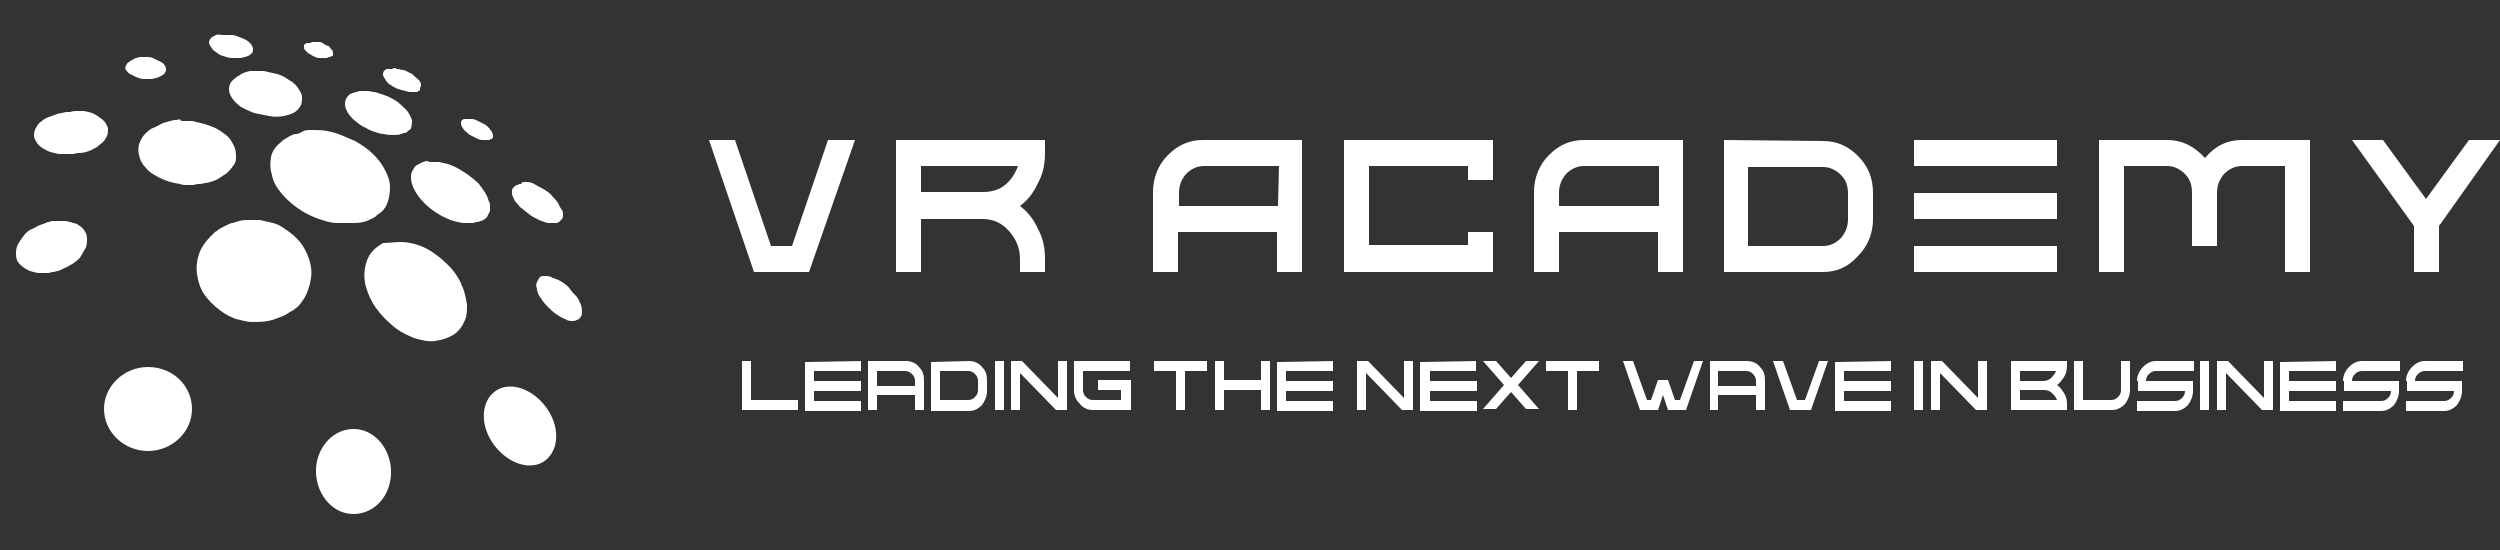 <?xml version="1.0" encoding="utf-8"?>
<!-- Generator: Adobe Illustrator 26.0.1, SVG Export Plug-In . SVG Version: 6.00 Build 0)  -->
<svg version="1.1" id="Layer_1" xmlns="http://www.w3.org/2000/svg" xmlns:xlink="http://www.w3.org/1999/xlink" x="0px" y="0px"
	 width="250px" height="55px" viewBox="0 0 250 55" style="enable-background:new 0 0 250 55;" xml:space="preserve">
<rect x="0" y="0" width="250" height="55" fill="#333333" stroke="none"/>
<style type="text/css">
	.st0{fill-rule:evenodd;clip-rule:evenodd;fill:#FFFFFF;}
	.st1{fill:#FFFFFF;}
</style>
<g>
	<path class="st0" d="M246.9,14l-4.3,5.9l0,0l-4.3-5.9h-3.1l6.2,8.6v4.6h2.5v-4.6L250,14H246.9L246.9,14z M216.7,14h-6.8v13.2h2.5
		V16.6h4.3c0.7,0,1.3,0.3,1.8,0.8s0.7,1.1,0.7,1.9v5.3h2.5v-5.3c0-0.7,0.2-1.3,0.7-1.9c0.5-0.5,1.1-0.8,1.8-0.8h4.3v10.6h2.5V14
		h-6.8c-1.5,0-2.7,0.6-3.7,1.8C219.4,14.6,218.2,14,216.7,14L216.7,14z M191.4,21.9h14.3v-2.6h-14.3V21.9z M191.4,16.6h14.3V14
		h-14.3V16.6z M191.4,27.2h14.3v-2.6h-14.3V27.2z M172.4,14v13.2h9.9c1.4,0,2.5-0.5,3.5-1.6c1-1,1.5-2.3,1.5-3.7v-2.6
		c0-1.5-0.5-2.7-1.5-3.7s-2.1-1.5-3.5-1.5L172.4,14L172.4,14z M184.8,21.9c0,0.7-0.2,1.3-0.7,1.9c-0.5,0.5-1.1,0.8-1.8,0.8h-7.5
		v-7.9h7.5c0.7,0,1.3,0.3,1.8,0.8s0.7,1.1,0.7,1.9V21.9z M153.4,27.2h2.5v-4h9.9v4h2.5V14h-9.9c-1.4,0-2.5,0.5-3.5,1.5
		s-1.5,2.3-1.5,3.7V27.2z M165.8,20.6h-9.9v-1.3c0-0.7,0.2-1.3,0.7-1.9c0.5-0.5,1.1-0.8,1.8-0.8h7.5v4
		C165.9,20.6,165.8,20.6,165.8,20.6z M134.4,14v13.2h14.9v-4h-2.5v1.3h-9.9v-7.9h9.9V18h2.5v-4H134.4z M115.3,27.2h2.5v-4h9.9v4h2.5
		V14h-9.9c-1.4,0-2.5,0.5-3.5,1.5s-1.5,2.3-1.5,3.7C115.3,19.2,115.3,27.2,115.3,27.2z M127.8,20.6h-9.9v-1.3c0-0.7,0.2-1.3,0.7-1.9
		c0.5-0.5,1.1-0.8,1.8-0.8h7.5L127.8,20.6L127.8,20.6z M89.6,27.2h2.5v-5.3h6.2c1,0,1.9,0.4,2.6,1.2c0.7,0.8,1.1,1.7,1.1,2.8v1.3
		h2.5v-1.3c0-1.1-0.2-2.1-0.7-3c-0.4-0.9-1-1.7-1.8-2.3c0.8-0.6,1.4-1.4,1.8-2.3c0.5-0.9,0.7-1.9,0.7-3V14H89.6V27.2z M92.1,16.6
		h9.7c-0.3,0.8-0.7,1.4-1.3,1.9c-0.6,0.5-1.4,0.7-2.2,0.7h-6.2V16.6L92.1,16.6z M82.8,14l-3.6,10.6h-2.1L73.5,14h-2.6l4.5,13.2h5.5
		L85.5,14H82.8z"/>
	<g>
		<path class="st1" d="M75.1,36.1V40h4.7v1h-5.6v-4.9H75.1z"/>
		<path class="st1" d="M86.1,36.1v1h-4.7v1h4.7v1h-4.7v1h4.7v1h-5.6v-4.9L86.1,36.1L86.1,36.1z"/>
		<path class="st1" d="M90.6,36.1c0.5,0,1,0.2,1.3,0.6c0.4,0.4,0.5,0.8,0.5,1.4V41h-0.9v-1.5h-3.8V41h-0.9v-4.9H90.6z M91.5,38.6
			v-0.5c0-0.3-0.1-0.5-0.3-0.7c-0.2-0.2-0.4-0.3-0.7-0.3h-2.8v1.5H91.5z"/>
		<path class="st1" d="M96.9,36.1c0.5,0,1,0.2,1.3,0.6c0.4,0.4,0.5,0.8,0.5,1.4v1c0,0.5-0.2,1-0.5,1.4c-0.4,0.4-0.8,0.6-1.3,0.6
			h-3.8v-4.9L96.9,36.1L96.9,36.1z M97.8,38.1c0-0.3-0.1-0.5-0.3-0.7c-0.2-0.2-0.4-0.3-0.7-0.3H94V40h2.8c0.3,0,0.5-0.1,0.7-0.3
			s0.3-0.4,0.3-0.7V38.1z"/>
		<path class="st1" d="M99.5,36.1h0.9V41h-0.9V36.1z"/>
		<path class="st1" d="M106.7,36.1V41h-1.1l-3.6-3.7V41h-0.9v-4.9h1.1l3.6,3.7v-3.7H106.7z"/>
		<path class="st1" d="M107.4,36.1h5.6v1h-4.7V39c0,0.3,0.1,0.5,0.3,0.7c0.2,0.2,0.4,0.3,0.7,0.3h2.8v-1h-2.3v-1h3.3v3h-3.8
			c-0.5,0-1-0.2-1.3-0.6c-0.4-0.4-0.6-0.8-0.6-1.4V36.1z"/>
		<path class="st1" d="M120.7,36.1v1h-2.2V41h-0.9v-3.9h-2.2v-1H120.7z"/>
		<path class="st1" d="M127,36.1V41h-0.9v-2h-3.7v2h-0.9v-4.9h0.9V38h3.7v-1.9H127z"/>
		<path class="st1" d="M133.3,36.1v1h-4.7v1h4.7v1h-4.7v1h4.7v1h-5.6v-4.9L133.3,36.1L133.3,36.1z"/>
		<path class="st1" d="M141.3,36.1V41h-1.1l-3.6-3.7V41h-0.9v-4.9h1.1l3.6,3.7v-3.7H141.3z"/>
		<path class="st1" d="M147.6,36.1v1H143v1h4.7v1H143v1h4.7v1H142v-4.9L147.6,36.1L147.6,36.1z"/>
		<path class="st1" d="M153.9,36.1l-2.1,2.4l2.1,2.4h-1.3l-1.5-1.7l-1.5,1.7h-1.3l2.1-2.4l-2.1-2.4h1.3l1.5,1.7l1.5-1.7H153.9z"/>
		<path class="st1" d="M159.9,36.1v1h-2.2V41h-0.9v-3.9h-2.2v-1H159.9z"/>
		<path class="st1" d="M170.3,36.1l-1.7,4.9h-1.8l-0.5-1.5l-0.5,1.5H164l-1.7-4.9h1l1.4,3.9h0.4l0.7-2h1l0.7,2h0.5l1.4-3.9H170.3z"
			/>
		<path class="st1" d="M174.7,36.1c0.5,0,1,0.2,1.3,0.6c0.4,0.4,0.5,0.8,0.5,1.4V41h-0.9v-1.5h-3.8V41H171v-4.9H174.7z M175.6,38.6
			v-0.5c0-0.3-0.1-0.5-0.3-0.7s-0.4-0.3-0.7-0.3h-2.8v1.5H175.6z"/>
		<path class="st1" d="M182.8,36.1l-1.7,4.9H179l-1.7-4.9h1l1.4,3.9h0.8l1.4-3.9H182.8z"/>
		<path class="st1" d="M189.1,36.1v1h-4.7v1h4.7v1h-4.7v1h4.7v1h-5.6v-4.9L189.1,36.1L189.1,36.1z"/>
		<path class="st1" d="M191.4,36.1h0.9V41h-0.9V36.1z"/>
		<path class="st1" d="M198.7,36.1V41h-1.1l-3.6-3.7V41h-0.9v-4.9h1.1l3.6,3.7v-3.7H198.7z"/>
		<path class="st1" d="M201.1,36.1h5.6v0.5c0,0.4-0.1,0.8-0.3,1.1s-0.4,0.6-0.7,0.8c0.3,0.2,0.5,0.5,0.7,0.8s0.3,0.7,0.3,1.1V41
			h-5.6V36.1z M202,38.1h2.3c0.3,0,0.6-0.1,0.8-0.3s0.4-0.4,0.5-0.7H202V38.1z M202,40h3.7c-0.1-0.3-0.3-0.5-0.5-0.7
			s-0.5-0.3-0.8-0.3H202V40z"/>
		<path class="st1" d="M212.1,36.1h0.9V39c0,0.5-0.2,1-0.5,1.4c-0.4,0.4-0.8,0.6-1.3,0.6h-3.8v-4.9h0.9V40h2.8
			c0.3,0,0.5-0.1,0.7-0.3s0.3-0.4,0.3-0.7L212.1,36.1L212.1,36.1z"/>
		<path class="st1" d="M213.7,38.1c0-0.5,0.2-1,0.6-1.4c0.4-0.4,0.8-0.6,1.3-0.6h3.8v1h-3.8c-0.3,0-0.5,0.1-0.7,0.3
			s-0.3,0.4-0.3,0.7h4.7v1c0,0.5-0.2,1-0.5,1.4c-0.4,0.4-0.8,0.6-1.3,0.6h-3.8v-1h3.8c0.3,0,0.5-0.1,0.7-0.3s0.3-0.4,0.3-0.7h-4.7
			v-1H213.7z"/>
		<path class="st1" d="M220,36.1h0.9V41H220V36.1z"/>
		<path class="st1" d="M227.3,36.1V41h-1.1l-3.6-3.7V41h-0.9v-4.9h1.1l3.6,3.7v-3.7H227.3z"/>
		<path class="st1" d="M233.6,36.1v1h-4.7v1h4.7v1h-4.7v1h4.7v1H228v-4.9L233.6,36.1L233.6,36.1z"/>
		<path class="st1" d="M234.3,38.1c0-0.5,0.2-1,0.6-1.4c0.4-0.4,0.8-0.6,1.3-0.6h3.8v1h-3.8c-0.3,0-0.5,0.1-0.7,0.3
			s-0.3,0.4-0.3,0.7h4.7v1c0,0.5-0.2,1-0.5,1.4c-0.4,0.4-0.8,0.6-1.3,0.6h-3.8v-1h3.8c0.3,0,0.5-0.1,0.7-0.3s0.3-0.4,0.3-0.7h-4.7
			v-1H234.3z"/>
		<path class="st1" d="M240.6,38.1c0-0.5,0.2-1,0.6-1.4c0.4-0.4,0.8-0.6,1.3-0.6h3.8v1h-3.8c-0.3,0-0.5,0.1-0.7,0.3
			s-0.3,0.4-0.3,0.7h4.7v1c0,0.5-0.2,1-0.5,1.4c-0.4,0.4-0.8,0.6-1.3,0.6h-3.8v-1h3.8c0.3,0,0.5-0.1,0.7-0.3s0.3-0.4,0.3-0.7h-4.7
			v-1H240.6z"/>
	</g>
</g>
<g>
	<g>
		<defs>
			<path id="SVGID_1_" d="M35.2,42.9c2.1-0.1,3.8,1.8,3.9,4.1c0.1,2.4-1.5,4.3-3.6,4.4c-2.1,0.1-3.8-1.8-3.9-4.1
				C31.5,45,33.1,43,35.2,42.9z M49.7,39c1.5-0.9,3.8,0,5.1,2c1.3,2,1,4.3-0.5,5.2c-1.5,0.9-3.8,0-5.1-2
				C47.9,42.2,48.2,39.9,49.7,39z M14.8,36.7c2.5,0,4.4,1.9,4.4,4.2c0,2.3-2,4.2-4.4,4.2s-4.4-1.9-4.4-4.2
				C10.4,38.6,12.4,36.7,14.8,36.7z M40,24.2c0.6,0,1.2,0.1,1.8,0.3c0.6,0.2,1.2,0.5,1.7,0.9c0.6,0.4,1.1,0.9,1.6,1.4
				c0.5,0.6,0.9,1.2,1.1,1.8c0.3,0.6,0.4,1.3,0.5,1.9c0,0.6,0,1.2-0.3,1.7c-0.2,0.5-0.6,1-1.1,1.3c-0.5,0.3-1.1,0.5-1.8,0.6
				s-1.4-0.1-2.1-0.3c-0.7-0.3-1.4-0.6-2.1-1.2c-0.6-0.5-1.2-1.1-1.7-1.8c-0.5-0.7-0.8-1.4-1-2.1c-0.2-0.7-0.2-1.3-0.1-1.9
				c0.1-0.6,0.3-1.1,0.6-1.5c0.3-0.4,0.7-0.7,1.2-1C38.9,24.3,39.5,24.2,40,24.2z M24.7,22c0.4,0,0.9,0,1.3,0
				c0.4,0.1,0.9,0.2,1.3,0.3c0.4,0.1,0.8,0.3,1.2,0.6c0.6,0.4,1.1,0.8,1.5,1.3c0.4,0.5,0.7,1.1,0.9,1.7c0.2,0.6,0.3,1.2,0.2,1.9
				c-0.1,0.7-0.3,1.3-0.6,1.9c-0.1,0.2-0.3,0.4-0.4,0.6c-0.2,0.2-0.3,0.4-0.5,0.5c-0.2,0.2-0.4,0.3-0.6,0.4
				c-0.2,0.1-0.4,0.3-0.7,0.4c-0.5,0.2-1,0.4-1.5,0.5c-0.5,0.1-1.1,0.1-1.6,0.1c-0.5,0-1.1-0.2-1.6-0.3c-0.5-0.2-1-0.4-1.5-0.8
				c-0.7-0.5-1.3-1.1-1.7-1.7c-0.4-0.6-0.6-1.3-0.7-2c-0.1-0.7,0-1.4,0.2-2c0.2-0.6,0.6-1.2,1.1-1.7c0.2-0.2,0.3-0.3,0.5-0.5
				c0.2-0.1,0.4-0.3,0.6-0.4c0.2-0.1,0.4-0.2,0.6-0.3c0.2-0.1,0.4-0.2,0.6-0.2C23.8,22.1,24.2,22,24.7,22z M54.5,27.6
				c0.2,0,0.5,0,0.8,0.2c0.3,0.1,0.6,0.2,0.9,0.4c0.3,0.2,0.6,0.4,0.8,0.7s0.5,0.6,0.7,0.8c0.2,0.3,0.3,0.6,0.4,0.8
				c0.1,0.3,0.1,0.5,0.1,0.8c0,0.2-0.1,0.4-0.3,0.6c-0.2,0.1-0.4,0.2-0.6,0.2c-0.3,0-0.5,0-0.8-0.2c-0.3-0.1-0.6-0.3-0.9-0.5
				c-0.3-0.2-0.6-0.5-0.9-0.8c-0.3-0.3-0.5-0.6-0.7-0.9c-0.2-0.3-0.3-0.6-0.3-0.8c-0.1-0.3-0.1-0.5,0-0.7c0.1-0.2,0.2-0.4,0.3-0.5
				C54.1,27.6,54.3,27.6,54.5,27.6z M6,22.1h0.2c0.2,0,0.3,0,0.4,0c0.4,0.1,0.8,0.2,1.1,0.3c0.3,0.2,0.6,0.4,0.7,0.6
				c0.2,0.3,0.3,0.5,0.3,0.9c0,0.3,0,0.7-0.2,1c-0.1,0.2-0.3,0.5-0.4,0.7C8,25.8,7.8,26,7.5,26.2c-0.2,0.2-0.5,0.3-0.8,0.5
				c-0.3,0.1-0.6,0.3-0.9,0.4c-0.2,0-0.3,0.1-0.5,0.1c-0.2,0-0.3,0.1-0.5,0.1c-0.2,0-0.3,0-0.5,0s-0.3,0-0.5,0
				c-0.5-0.1-0.9-0.2-1.2-0.4c-0.3-0.2-0.6-0.4-0.8-0.7c-0.2-0.3-0.2-0.6-0.2-1c0-0.3,0.1-0.7,0.4-1.1c0.1-0.2,0.3-0.4,0.5-0.7
				c0.2-0.2,0.4-0.4,0.7-0.5s0.5-0.3,0.8-0.4c0.3-0.1,0.6-0.2,0.8-0.3c0.2,0,0.3-0.1,0.4-0.1c0.2,0,0.3,0,0.4,0c0.2,0,0.3,0,0.4,0
				L6,22.1z M43.1,16.2c0.1,0,0.3,0,0.4,0c0.1,0,0.3,0,0.4,0c0.5,0.1,1,0.2,1.4,0.4c0.5,0.2,0.9,0.5,1.4,0.8c0.4,0.3,0.8,0.6,1.2,1
				c0.3,0.4,0.6,0.8,0.8,1.2c0.1,0.3,0.2,0.6,0.3,0.8c0,0.3,0,0.5,0,0.7c-0.1,0.2-0.2,0.4-0.3,0.6c-0.2,0.2-0.3,0.3-0.6,0.4
				c-0.1,0-0.2,0.1-0.4,0.1s-0.3,0.1-0.4,0.1c-0.1,0-0.3,0-0.5,0c-0.2,0-0.3,0-0.5,0c-0.6-0.1-1.1-0.2-1.7-0.5
				c-0.5-0.2-1.1-0.6-1.5-0.9c-0.5-0.4-0.9-0.8-1.2-1.2c-0.3-0.4-0.6-0.9-0.7-1.3c-0.1-0.3-0.1-0.6-0.1-0.8s0.1-0.5,0.2-0.6
				c0.1-0.2,0.2-0.4,0.4-0.5c0.2-0.1,0.4-0.2,0.6-0.3c0.1,0,0.2-0.1,0.4-0.1C42.9,16.2,43,16.2,43.1,16.2z M31.3,13
				c0.4,0,0.9,0,1.4,0.1c0.5,0.1,0.9,0.2,1.4,0.4c0.5,0.2,0.9,0.4,1.4,0.6c0.7,0.4,1.3,0.8,1.8,1.3c0.5,0.5,0.9,1,1.2,1.6
				c0.3,0.6,0.5,1.1,0.5,1.7c0,0.6-0.1,1.2-0.3,1.7c-0.1,0.2-0.2,0.4-0.3,0.5c-0.1,0.2-0.3,0.3-0.4,0.4c-0.2,0.1-0.4,0.3-0.5,0.4
				c-0.2,0.1-0.4,0.2-0.6,0.3c-0.4,0.2-0.9,0.3-1.5,0.3c-0.5,0-1.1,0-1.7,0s-1.2-0.2-1.8-0.4c-0.6-0.2-1.2-0.5-1.7-0.8
				c-0.8-0.5-1.5-1.1-2-1.7c-0.5-0.6-0.9-1.2-1-1.9c-0.2-0.6-0.2-1.2-0.1-1.8c0.1-0.5,0.4-1,0.9-1.4c0.1-0.1,0.3-0.3,0.5-0.4
				c0.2-0.1,0.3-0.2,0.5-0.3c0.2-0.1,0.4-0.2,0.6-0.2s0.4-0.1,0.6-0.2C30.4,13,30.8,13,31.3,13z M52.3,18.2h0.1c0.1,0,0.2,0,0.3,0
				c0.3,0,0.6,0.1,0.9,0.3s0.6,0.3,0.9,0.5c0.3,0.2,0.6,0.4,0.8,0.7c0.2,0.2,0.5,0.5,0.6,0.8c0.1,0.2,0.2,0.4,0.3,0.5
				c0.1,0.2,0.1,0.3,0.1,0.5c0,0.1,0,0.3-0.1,0.4c-0.1,0.1-0.2,0.2-0.3,0.3c-0.1,0-0.1,0.1-0.2,0.1c-0.1,0-0.1,0-0.2,0
				c-0.1,0-0.2,0-0.3,0s-0.2,0-0.3,0c-0.3,0-0.7-0.2-1-0.3c-0.3-0.2-0.7-0.3-1-0.6c-0.3-0.2-0.6-0.5-0.9-0.7
				c-0.2-0.3-0.5-0.5-0.6-0.8c-0.1-0.2-0.2-0.4-0.2-0.5c0-0.2,0-0.3,0-0.4c0-0.1,0.1-0.2,0.2-0.3c0.1-0.1,0.2-0.2,0.3-0.2
				c0.1,0,0.1,0,0.2-0.1c0.1,0,0.1,0,0.2,0C52.2,18.2,52.3,18.2,52.3,18.2L52.3,18.2z M18.4,12.1c0.2,0,0.4,0,0.6,0
				c0.2,0,0.4,0,0.6,0.1c0.6,0.1,1.2,0.3,1.7,0.5c0.5,0.2,0.9,0.5,1.3,0.8c0.4,0.3,0.6,0.7,0.8,1.1c0.2,0.4,0.2,0.8,0.2,1.2
				c0,0.3-0.1,0.6-0.3,0.8c-0.2,0.3-0.4,0.5-0.6,0.7c-0.3,0.2-0.6,0.4-0.9,0.6c-0.4,0.2-0.7,0.3-1.2,0.4c-0.2,0-0.4,0.1-0.6,0.1
				c-0.2,0-0.4,0-0.6,0.1c-0.2,0-0.4,0-0.7,0c-0.2,0-0.5,0-0.7-0.1c-0.7-0.1-1.4-0.3-2-0.6c-0.6-0.3-1.1-0.6-1.4-1
				c-0.4-0.4-0.6-0.8-0.7-1.3c-0.1-0.4-0.1-0.9,0.1-1.3c0.1-0.3,0.3-0.6,0.5-0.8s0.5-0.5,0.8-0.6s0.6-0.3,1-0.5
				c0.4-0.1,0.7-0.2,1.1-0.3c0.2,0,0.4,0,0.6-0.1C18,12.1,18.2,12.1,18.4,12.1z M7.6,11.1c0.1,0,0.3,0,0.4,0c0.1,0,0.3,0,0.4,0
				c0.5,0.1,0.9,0.2,1.2,0.4c0.3,0.2,0.6,0.4,0.8,0.6c0.2,0.2,0.3,0.5,0.4,0.7c0,0.3,0,0.6-0.1,0.8c-0.1,0.2-0.2,0.4-0.4,0.6
				c-0.2,0.2-0.4,0.3-0.6,0.5c-0.2,0.1-0.5,0.3-0.8,0.4c-0.3,0.1-0.6,0.2-1,0.2c-0.2,0-0.3,0-0.5,0.1c-0.2,0-0.3,0-0.5,0
				c-0.2,0-0.3,0-0.5,0c-0.2,0-0.3,0-0.5,0c-0.5-0.1-1-0.2-1.3-0.4c-0.4-0.2-0.7-0.4-0.9-0.7s-0.3-0.5-0.3-0.8
				c0-0.3,0.1-0.6,0.3-0.9c0.1-0.2,0.3-0.4,0.5-0.5c0.2-0.2,0.4-0.3,0.7-0.4c0.3-0.1,0.5-0.2,0.8-0.3c0.3-0.1,0.6-0.1,0.9-0.2
				c0.1,0,0.3,0,0.4,0C7.3,11.1,7.5,11.1,7.6,11.1z M46.8,11.9c0.1,0,0.1,0,0.2,0c0.1,0,0.1,0,0.2,0c0.2,0,0.4,0.1,0.6,0.2
				c0.2,0.1,0.4,0.2,0.6,0.3c0.2,0.1,0.3,0.2,0.5,0.4c0.1,0.1,0.2,0.3,0.3,0.4c0,0.1,0.1,0.2,0.1,0.3c0,0.1,0,0.2,0,0.2
				c0,0.1-0.1,0.1-0.1,0.2C49,13.9,49,14,48.9,14c0,0-0.1,0-0.1,0c0,0-0.1,0-0.2,0c-0.1,0-0.1,0-0.2,0c-0.1,0-0.1,0-0.2,0
				c-0.2,0-0.4-0.1-0.6-0.2c-0.2-0.1-0.4-0.2-0.6-0.3c-0.2-0.1-0.3-0.3-0.5-0.4c-0.1-0.1-0.2-0.3-0.3-0.4c0-0.1-0.1-0.2-0.1-0.3
				c0-0.1,0-0.2,0-0.2c0-0.1,0.1-0.1,0.1-0.2c0.1,0,0.1-0.1,0.2-0.1c0,0,0.1,0,0.1,0C46.7,11.9,46.8,11.9,46.8,11.9z M36.3,9.1h0.2
				c0.2,0,0.5,0,0.8,0.1c0.3,0,0.5,0.1,0.8,0.2c0.3,0.1,0.6,0.2,0.8,0.3c0.4,0.2,0.8,0.4,1.1,0.7c0.3,0.3,0.6,0.5,0.8,0.8
				c0.2,0.3,0.3,0.6,0.4,0.8c0,0.3,0,0.5-0.1,0.8c0,0.1-0.1,0.2-0.2,0.2c-0.1,0.1-0.1,0.1-0.2,0.2c-0.1,0.1-0.2,0.1-0.3,0.1
				c-0.1,0-0.2,0.1-0.3,0.1c-0.2,0.1-0.5,0.1-0.8,0.1s-0.6,0-0.9-0.1c-0.3,0-0.6-0.1-0.9-0.2c-0.3-0.1-0.6-0.2-0.9-0.4
				c-0.5-0.2-0.8-0.5-1.2-0.8c-0.3-0.3-0.6-0.6-0.7-0.9c-0.2-0.3-0.2-0.6-0.2-0.8s0.1-0.5,0.3-0.7c0.1-0.1,0.1-0.1,0.2-0.2
				c0.1,0,0.2-0.1,0.3-0.1c0.1,0,0.2-0.1,0.3-0.1c0.1,0,0.2,0,0.3-0.1c0.2,0,0.5,0,0.7,0H36.3z M25,7.1c0.4,0,0.9,0,1.4,0
				c0.4,0.1,0.9,0.2,1.3,0.3c0.4,0.1,0.8,0.3,1.2,0.6c0.4,0.2,0.7,0.5,0.9,0.8s0.4,0.6,0.4,0.9s0,0.6-0.1,0.8s-0.3,0.5-0.6,0.7
				c-0.3,0.2-0.7,0.3-1.1,0.4c-0.5,0.1-1,0.1-1.5,0c-0.5-0.1-1-0.2-1.5-0.3c-0.5-0.2-0.9-0.4-1.3-0.6c-0.4-0.3-0.7-0.6-0.9-0.9
				c-0.2-0.3-0.3-0.6-0.3-0.9c0-0.3,0.1-0.6,0.3-0.8c0.2-0.2,0.4-0.4,0.8-0.6C24.2,7.3,24.6,7.2,25,7.1z M39.2,6.8h0.1
				c0.1,0,0.3,0,0.4,0.1C40,6.9,40.1,7,40.3,7s0.3,0.1,0.5,0.2c0.2,0.1,0.5,0.2,0.6,0.4c0.2,0.1,0.3,0.3,0.5,0.4
				c0.1,0.2,0.2,0.3,0.2,0.4c0,0.1,0,0.3-0.1,0.4C42,8.9,42,8.9,42,9c0,0-0.1,0.1-0.1,0.1c0,0-0.1,0-0.2,0.1c-0.1,0-0.1,0-0.2,0
				c-0.1,0-0.3,0-0.4,0c-0.2,0-0.3,0-0.5-0.1c-0.2,0-0.3-0.1-0.5-0.1c-0.2-0.1-0.4-0.1-0.5-0.2c-0.3-0.1-0.5-0.3-0.7-0.4
				c-0.2-0.2-0.3-0.3-0.4-0.5c-0.1-0.2-0.2-0.3-0.2-0.4s0-0.3,0.1-0.4c0,0,0.1-0.1,0.1-0.1c0,0,0.1,0,0.1-0.1c0,0,0.1,0,0.2,0
				c0.1,0,0.1,0,0.2,0c0.1,0,0.3,0,0.4,0L39.2,6.8z M14,5.7c0.3,0,0.5,0,0.8,0c0.3,0,0.5,0.1,0.7,0.2c0.2,0.1,0.4,0.2,0.6,0.3
				c0.2,0.1,0.3,0.2,0.4,0.4c0.1,0.1,0.1,0.3,0.1,0.4c0,0.1-0.1,0.3-0.2,0.4c-0.1,0.1-0.3,0.2-0.5,0.3c-0.2,0.1-0.4,0.1-0.7,0.2
				c-0.3,0-0.6,0-0.8,0c-0.3,0-0.5-0.1-0.8-0.2c-0.2-0.1-0.4-0.2-0.6-0.3c-0.2-0.1-0.3-0.3-0.4-0.4s-0.1-0.3,0-0.4
				c0-0.1,0.1-0.3,0.3-0.4c0.1-0.1,0.3-0.2,0.5-0.3C13.5,5.8,13.7,5.8,14,5.7z M22.3,3.5c0.3,0,0.6,0,0.8,0c0.3,0,0.6,0.1,0.8,0.2
				c0.3,0.1,0.5,0.2,0.7,0.3c0.2,0.1,0.4,0.3,0.5,0.4c0.1,0.2,0.2,0.3,0.2,0.5c0,0.1,0,0.3-0.1,0.4c-0.1,0.1-0.2,0.2-0.4,0.3
				c-0.2,0.1-0.4,0.1-0.7,0.2c-0.3,0-0.6,0-0.9,0c-0.3,0-0.6-0.1-0.9-0.2c-0.3-0.1-0.5-0.2-0.7-0.4c-0.2-0.1-0.4-0.3-0.5-0.5
				s-0.2-0.3-0.2-0.5c0-0.1,0.1-0.3,0.2-0.4c0.1-0.1,0.3-0.2,0.5-0.3S22,3.5,22.3,3.5z M31.3,4.2c0.1,0,0.1,0,0.2,0
				c0.1,0,0.1,0,0.2,0c0.1,0,0.1,0,0.2,0c0.2,0,0.4,0.1,0.5,0.2c0.2,0.1,0.3,0.2,0.5,0.2C33,4.8,33.1,4.9,33.2,5
				c0.1,0.1,0.1,0.2,0.1,0.3c0,0.1,0,0.1,0,0.2c0,0.1-0.1,0.1-0.1,0.1c-0.1,0-0.1,0.1-0.2,0.1c-0.1,0-0.2,0-0.3,0.1
				c-0.1,0-0.1,0-0.2,0c-0.1,0-0.1,0-0.2,0c-0.1,0-0.1,0-0.2,0c-0.1,0-0.1,0-0.2,0c-0.2,0-0.4-0.1-0.6-0.2c-0.2-0.1-0.3-0.2-0.5-0.3
				c-0.1-0.1-0.2-0.2-0.3-0.3c-0.1-0.1-0.1-0.2-0.1-0.3c0-0.1,0-0.1,0-0.2c0,0,0.1-0.1,0.1-0.1c0.1,0,0.1-0.1,0.2-0.1
				c0.1,0,0.2,0,0.3,0C31.2,4.2,31.3,4.2,31.3,4.2z"/>
		</defs>
		<use xlink:href="#SVGID_1_"  style="overflow:visible;fill:#FFFFFF;"/>
		<clipPath id="SVGID_00000003790073044881873700000013489504610370741180_">
			<use xlink:href="#SVGID_1_"  style="overflow:visible;"/>
		</clipPath>
	</g>
</g>
</svg>
